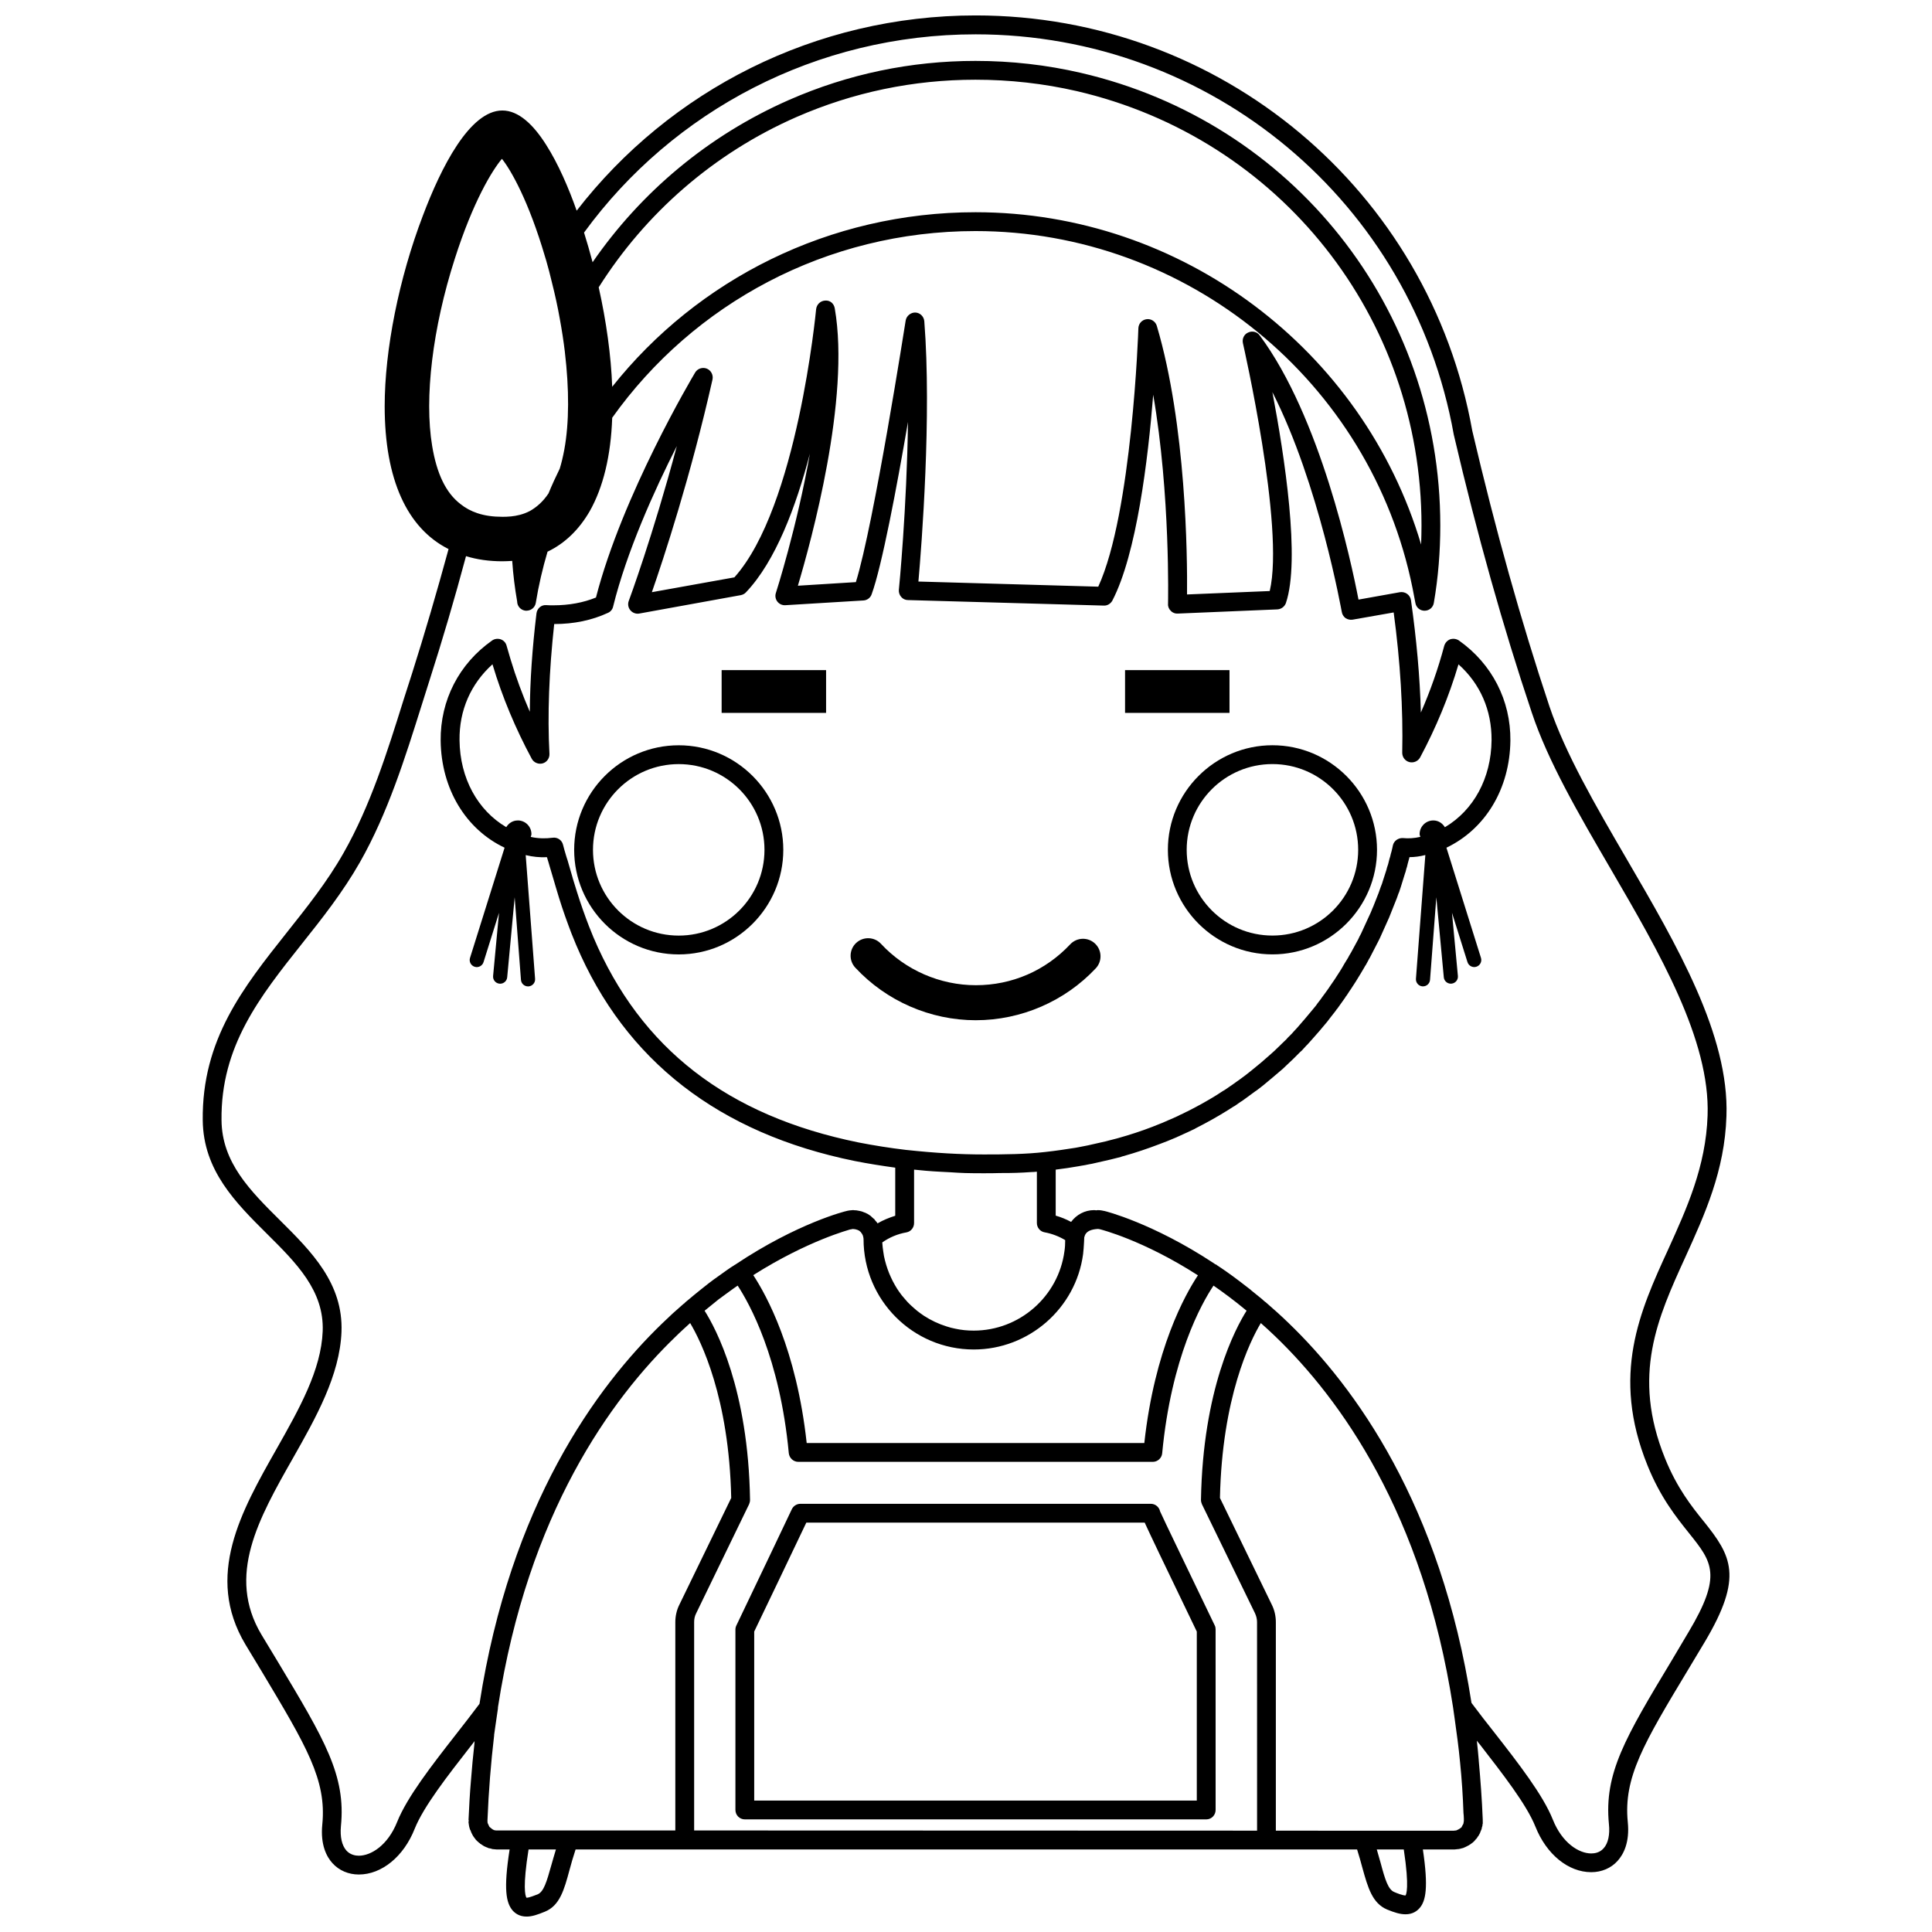 <?xml version="1.0" encoding="UTF-8"?>
<!-- Uploaded to: SVG Repo, www.svgrepo.com, Generator: SVG Repo Mixer Tools -->
<svg width="800px" height="800px" version="1.1" viewBox="144 144 512 512" xmlns="http://www.w3.org/2000/svg">
 <defs>
  <clipPath id="a">
   <path d="m197 148.09h406v503.81h-406z"/>
  </clipPath>
 </defs>
 <g clip-path="url(#a)">
  <path d="m595.53 547.21c-3.176-3.926-7.106-8.867-10.277-16.723-8.918-22.02-1.965-37.234 5.391-53.355 5.09-11.23 10.43-22.816 10.883-37.383 0.754-21.41-13.047-45.137-26.449-68.113-8.363-14.359-16.223-27.91-20.453-40.406-7.559-22.672-14.258-46.602-20.453-73.051-11.391-63.785-66.711-110.09-131.6-110.09-42.523 0-81.062 19.852-105.75 51.742-2.113-5.996-4.887-12.445-8.109-17.484-3.375-5.34-7.305-9.066-11.586-9.066-8.664 0-16.273 15.164-21.059 27.859-6.348 16.625-10.125 35.52-10.125 50.531 0 19.297 5.894 32.293 16.93 37.836-3.125 11.438-6.348 22.469-9.723 33.102l-2.168 6.75c-4.332 13.855-8.816 28.164-15.922 40.656-4.332 7.656-9.773 14.461-15.012 21.059-11.586 14.609-22.57 28.414-22.32 49.828 0.152 13.301 8.715 21.816 17.027 30.078 7.809 7.758 15.164 15.062 14.762 25.797-0.402 10.277-6.144 20.453-12.242 31.234-9.371 16.523-19.043 33.605-8.262 51.742l4.383 7.254c11.789 19.699 17.18 28.66 16.02 40.457-0.555 5.441 1.16 8.613 2.672 10.277 1.762 1.965 4.281 3.023 7.004 3.023 6.047 0 11.891-4.734 14.812-12.141 2.367-5.894 8.664-13.957 14.711-21.715 0.402-0.508 0.805-1.008 1.16-1.516-0.051 0.258-0.051 0.457-0.051 0.711-0.352 3.125-0.656 6.348-0.906 9.621-0.301 3.473-0.504 7.047-0.656 10.625h0.051v0.258c-0.051 0.102-0.051 0.195-0.051 0.301 0 0.051 0.102 0.656 0.102 0.754 0 0.102 0.102 0.453 0.102 0.551 0.051 0.105 0.051 0.203 0.102 0.309 0 0.102 0.051 0.203 0.102 0.348 0.102 0.105 0.152 0.309 0.203 0.402l0.102 0.309c0.102 0.203 0.203 0.402 0.301 0.605 0 0 0.051 0.051 0.051 0.102 0.051 0.152 0.301 0.504 0.402 0.605 0 0.051 0.102 0.152 0.152 0.25 0.102 0.105 0.203 0.152 0.203 0.25 0.051 0.055 0.102 0.105 0.152 0.203 0.102 0.105 0.203 0.152 0.203 0.203 0.152 0.152 0.352 0.309 0.453 0.402 0 0.051 0.25 0.203 0.402 0.309 0 0.051 0.051 0.102 0.051 0.102 0.051 0 0.203 0.105 0.352 0.203 0.203 0.152 0.402 0.25 0.453 0.301 0.102 0.055 0.152 0.105 0.25 0.152 0.203 0.105 0.352 0.152 0.555 0.25 0.051 0 0.555 0.203 0.605 0.258 0.051 0 0.504 0.102 0.555 0.102 0.051 0.051 0.453 0.105 0.504 0.152l0.555 0.051c0.102 0 0.504 0.051 0.555 0.051h3.426c-1.664 10.629-0.906 14.105 0.754 16.121 0.656 0.754 1.812 1.664 3.727 1.664 1.461 0 2.922-0.504 4.887-1.309 3.93-1.613 5.09-5.793 6.5-11.035 0.453-1.664 0.957-3.473 1.613-5.441h207.11c0.555 1.77 1.008 3.375 1.41 4.891 1.461 5.238 2.621 9.367 6.551 11.027 1.965 0.805 3.426 1.258 4.887 1.258 1.914 0 3.074-0.906 3.727-1.664 1.613-1.863 2.367-5.34 0.855-15.516h8.414l0.957-0.102h0.203l0.102-0.051c0.152 0 0.25-0.055 0.301-0.055l0.504-0.145h0.152s0.102-0.055 0.152-0.105c0.152-0.051 0.25-0.102 0.301-0.102 0.102-0.055 0.25-0.105 0.402-0.203 0.152-0.055 0.25-0.105 0.25-0.105 0.102-0.102 0.301-0.203 0.402-0.203l0.051-0.051c0.102-0.051 0.203-0.152 0.301-0.203 0 0 0.051 0 0.102-0.051 0.152-0.105 0.301-0.203 0.453-0.352h0.051c0.152-0.152 0.301-0.301 0.402-0.352 0.051-0.102 0.25-0.25 0.352-0.398 0.051-0.055 0.102-0.105 0.102-0.105 0.051-0.152 0.152-0.203 0.152-0.203 0.051-0.051 0.152-0.102 0.203-0.203 0.051-0.102 0.102-0.203 0.152-0.25 0.051-0.105 0.051-0.152 0.102-0.152 0.102-0.102 0.203-0.25 0.301-0.453l0.301-0.555s0.051-0.102 0.051-0.203c0-0.051 0.051-0.102 0.051-0.102 0.102-0.203 0.152-0.301 0.152-0.352 0.051-0.102 0.203-0.504 0.203-0.605v-0.102c0-0.051 0-0.105 0.051-0.152l0.102-0.348c0-0.055 0.051-0.605 0.102-0.605l-0.012-1.105c-0.203-5.289-0.605-10.531-1.059-15.617v-0.105c-0.152-1.715-0.301-3.426-0.504-5.141 0.25 0.352 0.504 0.656 0.805 1.008 6.047 7.809 12.344 15.863 14.711 21.758 2.922 7.359 8.715 12.09 14.812 12.09 2.719 0 5.238-1.059 6.953-2.973 1.562-1.715 3.273-4.887 2.719-10.328-1.16-11.789 4.18-20.758 16.02-40.41l4.383-7.305c10.332-17.363 7.008-22.855-0.246-31.926zm-289.29-300.72c-0.301-8.211-1.562-17.332-3.578-26.348 12.344-19.547 30.379-35.469 52.445-45.141 15.012-6.551 30.934-9.875 47.41-9.875 9.07 0 18.086 1.008 26.852 3.023 53.762 12.492 91.344 59.848 91.344 115.12 0 1.715-0.051 3.375-0.102 5.039-15.316-51.59-63.379-88.066-118.09-88.066-38.742 0-73.656 17.785-96.277 46.25zm-17.48-33.402c0.555 1.914 1.059 3.879 1.512 5.793 0.805 3.176 1.512 6.398 2.066 9.523 0.555 3.023 1.008 5.945 1.359 8.867v0.051c1.16 9.773 1.16 18.691-0.152 25.844-0.352 1.863-0.754 3.578-1.211 5.039-1.059 2.168-2.066 4.332-2.973 6.551-1.512 2.266-3.223 3.68-4.887 4.637-1.812 0.957-3.578 1.309-5.039 1.461-0.906 0.102-1.715 0.102-2.316 0.102-2.469 0-4.637-0.301-6.602-0.957-1.664-0.555-3.176-1.359-4.484-2.418-3.879-2.973-6.297-8.062-7.508-15.418-2.117-12.695 0.102-31.234 5.996-49.574 4.836-15.164 9.926-23.477 12.496-26.5 2.418 3.023 7.106 11.234 11.438 25.996 0.102 0.297 0.203 0.652 0.305 1.004zm-13.602 415.95h-0.152c-0.051-0.051-0.051-0.051-0.102-0.051-0.152-0.051-0.152-0.105-0.301-0.152-0.051-0.051-0.102-0.051-0.152-0.102-0.051-0.055-0.152-0.105-0.203-0.152-0.102-0.105-0.25-0.203-0.301-0.25l-0.203-0.152c0-0.051-0.102-0.152-0.152-0.25-0.051-0.152-0.152-0.402-0.203-0.453l-0.152-0.352s0-0.051-0.051-0.105v-0.051h0.051v-0.051s0-0.051-0.051-0.105v-0.348-0.105c0.301-7.609 0.906-15.164 1.762-22.414v-0.203c0.352-2.316 0.656-4.691 1.008-6.957l0.008-0.293v-0.051c7.91-51.34 29.977-81.77 47.105-98.242 1.258-1.258 2.57-2.418 3.828-3.578 2.82 4.731 10.328 19.75 10.883 46.352l-13.754 28.312c-0.707 1.41-1.059 3.027-1.059 4.586v55.219h-47.609c-0.051-0.051-0.102-0.051-0.199-0.051zm14.961 9.219c-1.258 4.484-2.016 7.055-3.629 7.758-0.707 0.25-2.215 0.906-2.973 0.906-0.352-0.551-1.008-2.973 0.555-12.797h7.254c-0.449 1.461-0.855 2.875-1.207 4.133zm37.836-9.168v-55.219c0-0.805 0.152-1.605 0.555-2.367l14.008-28.867c0.152-0.348 0.25-0.75 0.25-1.152-0.453-29.371-9.07-45.449-12.043-50.129 1.059-0.855 2.266-1.863 3.727-3.023 1.008-0.711 1.965-1.461 2.973-2.172 0.656-0.504 1.359-0.953 2.066-1.461 3.074 4.691 11.184 19.094 13.551 44.438 0.152 1.258 1.211 2.266 2.519 2.266h93.961c1.258 0 2.367-1.008 2.469-2.266 2.418-25.441 10.43-39.699 13.602-44.438 2.266 1.566 5.391 3.836 8.766 6.648-2.973 4.734-11.586 20.809-12.09 50.129 0 0.402 0.102 0.805 0.25 1.152l14.055 28.867c0.352 0.754 0.555 1.562 0.555 2.367l0.008 55.277zm74.109-127.46c14.559 0 27.055-10.883 28.969-25.293 0.102-1.008 0.203-2.016 0.25-3.18 0-0.348 0.051-0.75 0.051-1.152v-0.105c0-0.051 0-0.051 0.051-0.102 0.25-1.211 1.258-1.863 2.973-2.066 0.051 0 0.504-0.051 0.555-0.051 0.203 0 0.453 0.051 0.656 0.102 0.152 0.055 11.234 2.777 25.895 12.191-3.426 5.144-11.488 19.602-14.207 44.438h-89.477c-2.719-24.836-10.68-39.195-14.156-44.488 14.559-9.219 25.594-12.043 25.594-12.086l0.555-0.098s0.152-0.051 0.25-0.051c0.203 0.051 0.504 0.051 0.555 0.051 0.203 0.051 0.402 0.152 0.555 0.152 0.102 0.051 0.453 0.203 0.555 0.25 0.051 0.051 0.203 0.203 0.402 0.352 0.102 0.145 0.203 0.25 0.203 0.301 0.051 0 0.051 0.051 0.102 0.105 0.102 0.203 0.203 0.402 0.25 0.453l0.152 0.551c0 0.105 0 0.203 0.051 0.309-0.051 0.051 0 0.102 0 0.152 0 16.168 13.098 29.266 29.219 29.266zm-120.86-140.2c-1.316 0-2.41 0.73-3.043 1.773-0.012-0.004-0.023-0.012-0.035-0.02-7.508-4.434-12.242-12.898-12.344-23.023-0.102-7.91 2.973-14.914 8.715-20.102 0.051 0.051 0.051 0.051 0.051 0.102 2.57 8.613 6.098 16.977 10.379 24.938 0.555 1.008 1.762 1.512 2.871 1.211s1.863-1.359 1.812-2.519c-0.555-10.328-0.102-21.867 1.258-34.41 5.238 0 10.027-1.008 14.258-2.973 0.707-0.301 1.211-0.957 1.359-1.664 3.578-14.508 10.883-30.73 16.879-42.523-6.297 23.629-12.645 40.809-12.746 41.059-0.301 0.805-0.152 1.762 0.453 2.469 0.555 0.656 1.461 1.008 2.316 0.855l26.953-4.887c0.504-0.102 1.008-0.352 1.359-0.754 7.859-8.262 13.25-22.723 16.93-36.727-3.426 19.445-8.918 36.625-9.02 36.93-0.25 0.754-0.102 1.613 0.402 2.266 0.504 0.656 1.309 1.008 2.117 0.957l20.707-1.258c0.957-0.051 1.863-0.707 2.168-1.664 2.672-7.305 6.648-28.266 9.621-45.645-0.301 22.773-2.367 44.184-2.418 44.488-0.051 0.656 0.152 1.359 0.605 1.863 0.453 0.555 1.109 0.855 1.812 0.855l51.891 1.461c0.957 0.051 1.812-0.504 2.266-1.309 6.449-12.395 9.473-37.484 10.832-54.562 4.586 26.551 3.93 55.117 3.93 55.469-0.051 0.656 0.25 1.359 0.754 1.812 0.453 0.504 1.16 0.754 1.812 0.707l26.398-1.109c1.008-0.051 1.914-0.707 2.266-1.664 3.879-11.387-0.352-38.945-3.578-55.922 12.445 24.484 18.289 57.887 18.391 58.242 0.102 0.656 0.453 1.258 1.008 1.664 0.555 0.352 1.211 0.504 1.863 0.402l10.883-1.914c1.762 13.098 2.519 25.594 2.266 37.18 0 1.16 0.754 2.168 1.863 2.469 1.109 0.301 2.316-0.203 2.871-1.211 4.231-7.91 7.656-16.172 10.176-24.688 5.793 5.188 8.816 12.191 8.766 20.102-0.102 10.125-4.785 18.539-12.293 23.023-0.023 0.016-0.059 0.023-0.086 0.039-0.637-1.055-1.738-1.793-3.059-1.793-2 0-3.629 1.621-3.629 3.621 0 0.266 0.137 0.484 0.191 0.73-0.023 0.004-0.047 0.012-0.074 0.016-1.512 0.352-3.074 0.453-4.586 0.301-1.211-0.051-2.367 0.754-2.621 1.965l-0.152 0.707-0.203 0.855-0.203 0.707-0.152 0.656c0 0.051-0.203 0.656-0.203 0.656l-0.203 0.805-0.152 0.605-0.301 0.906-0.152 0.605-0.957 2.973-0.203 0.656-0.352 0.906-0.25 0.707-0.301 0.855-1.41 3.578-0.203 0.453-0.203 0.504-0.25 0.605-2.316 5.039-0.301 0.656-0.352 0.656-0.352 0.754-1.613 2.973-0.301 0.555-0.453 0.754-0.352 0.656-0.957 1.562c-0.754 1.359-1.613 2.672-2.469 3.981l-0.301 0.453-1.008 1.461-0.402 0.605-0.504 0.707-0.402 0.555-0.855 1.16-0.352 0.504-0.855 1.109-0.352 0.508-1.16 1.406c-1.16 1.41-2.367 2.828-3.777 4.438l-1.109 1.203-0.352 0.402-1.109 1.109-0.402 0.457-1.109 1.059-0.453 0.453-1.16 1.109-0.352 0.352-1.41 1.258c-1.512 1.359-3.125 2.719-4.836 4.082l-1.41 1.113-0.402 0.301-1.359 1.008-0.504 0.348-1.41 1.008-0.438 0.297-1.461 1.004-0.453 0.258-1.715 1.109c-2.418 1.512-4.988 2.922-7.656 4.281l-0.453 0.203c-0.555 0.309-1.109 0.555-1.664 0.805 0 0-0.555 0.309-0.605 0.309l-1.664 0.75-0.605 0.25-1.715 0.754-0.648 0.254-2.016 0.805c-2.871 1.109-5.945 2.117-9.02 2.973l-0.555 0.152-1.965 0.504-0.754 0.203-4.684 1.059-0.754 0.152c-0.707 0.152-1.359 0.25-2.066 0.402l-0.555 0.102c-2.57 0.402-5.188 0.805-8.012 1.113-5.188 0.605-10.68 0.656-16.273 0.656-6.297 0-12.695-0.352-20.707-1.211-4.231-0.504-8.312-1.152-12.496-1.965-34.711-7.055-57.738-24.844-70.281-54.41l-1.16-2.871c-1.109-2.871-2.168-5.844-3.223-9.219l-1.059-3.426-0.152-0.555-1.258-4.332-0.25-0.754-0.152-0.504c-0.301-0.957-0.555-1.914-0.805-2.871-0.301-1.211-1.512-2.016-2.769-1.812-1.863 0.25-3.828 0.203-5.691-0.203-0.031-0.004-0.059-0.016-0.09-0.02 0.055-0.246 0.191-0.465 0.191-0.73 0-2.016-1.625-3.637-3.625-3.637zm103.02 109.16c1.16-0.203 2.016-1.258 2.016-2.469v-14.156c1.059 0.105 2.117 0.203 3.125 0.301 1.309 0.105 2.621 0.203 3.828 0.258 0.906 0.051 1.863 0.102 2.769 0.145 1.309 0.105 2.621 0.152 3.879 0.203 1.664 0.051 3.273 0.051 4.887 0.051 1.461 0 2.871 0 4.332-0.055 1.41 0 2.82 0 4.231-0.051 1.309-0.051 2.621-0.102 3.93-0.203 0.504 0 1.059-0.051 1.562-0.102v13.598c0 1.211 0.855 2.266 2.066 2.469 1.914 0.352 3.777 1.059 5.441 2.066 0 1.008-0.051 2.016-0.203 2.973-1.613 11.992-11.941 21.008-24.031 21.008-1.664 0-3.273-0.145-4.887-0.504-0.805-0.152-1.562-0.352-2.316-0.605-2.117-0.656-4.133-1.613-5.996-2.82-0.605-0.402-1.211-0.855-1.812-1.316-0.605-0.504-1.16-1.004-1.715-1.512-0.555-0.504-1.059-1.059-1.562-1.664-0.555-0.605-1.059-1.258-1.512-1.914-0.402-0.555-0.754-1.152-1.109-1.762-0.402-0.711-0.754-1.367-1.059-2.066-0.656-1.41-1.16-2.871-1.562-4.434-0.203-0.754-0.352-1.566-0.453-2.371-0.102-0.707-0.203-1.457-0.25-2.211v-0.203c1.918-1.344 4.082-2.25 6.402-2.652zm132.25 175.73c-0.754 0-2.266-0.605-2.973-0.906-1.613-0.656-2.418-3.223-3.629-7.758-0.301-1.109-0.656-2.266-1.008-3.527h7.152c1.562 10.277 0.605 12.039 0.457 12.191zm14.812-18.039c-0.152 0.105-0.301 0.203-0.402 0.309l-0.051 0.051c-0.102 0-0.203 0.051-0.301 0.152 0 0.051-0.051 0.051-0.051 0.051-0.051 0-0.102 0-0.152 0.051-0.152 0.105-0.402 0.152-0.453 0.203h-0.051c-0.051 0-0.352 0-0.504 0.055h-23.879l-23.328-0.004v-55.277c0-1.562-0.352-3.176-1.059-4.586l-13.754-28.309c0.555-26.602 7.961-41.562 10.832-46.352 1.258 1.109 2.57 2.316 3.879 3.578 17.078 16.426 39.145 46.805 47.055 98.191 0.16 1.023 0.293 2.082 0.441 3.117 0.535 3.777 1.055 7.594 1.422 11.488 0.453 4.434 0.754 8.969 0.906 13.453 0.051 0.508 0.102 1.008 0.102 1.512v0.605c0 0.105-0.102 0.555-0.102 0.656 0 0-0.051 0.055-0.051 0.152-0.102 0.152-0.152 0.309-0.203 0.352-0.051 0.102-0.203 0.301-0.203 0.453-0.047 0.047-0.094 0.098-0.094 0.098zm60.152-51.691-4.332 7.305c-12.395 20.605-18.035 30.027-16.727 43.48 0.301 2.828-0.203 5.144-1.41 6.449-1.008 1.152-2.367 1.359-3.273 1.359-3.273 0-7.707-2.769-10.176-8.961-2.621-6.555-9.117-14.914-15.418-22.98-2.117-2.672-4.231-5.391-6.144-7.961-8.16-52.547-30.883-83.734-48.465-100.66-2.066-2.016-4.133-3.836-6.098-5.547l-0.102-0.051c-0.301-0.25-0.605-0.504-0.855-0.754-0.957-0.801-1.965-1.605-2.922-2.367-0.051-0.102-0.102-0.102-0.152-0.152-0.957-0.75-1.914-1.457-2.871-2.211-2.519-1.914-4.637-3.375-6.047-4.281-0.051-0.055-0.051-0.105-0.102-0.105-0.051-0.051-0.152-0.102-0.203-0.051l-0.504-0.352c-16.121-10.629-28.766-13.805-28.867-13.805-0.605-0.145-1.211-0.25-1.863-0.25l-0.352 0.051c-0.051 0-0.555-0.051-0.605-0.051-2.469 0-4.684 1.211-6.098 3.125-1.309-0.707-2.672-1.258-4.082-1.664v-12.191c2.066-0.25 4.082-0.555 6.098-0.906l0.555-0.105c0.754-0.102 1.461-0.25 2.168-0.402l0.805-0.145 4.887-1.113c0.051 0 0.805-0.203 0.805-0.203l2.016-0.504c0-0.051 0.605-0.203 0.605-0.203 3.223-0.906 6.398-1.965 9.672-3.223l1.965-0.754 0.605-0.25 1.812-0.754s0.605-0.301 0.656-0.301l1.762-0.805 0.555-0.25c0.605-0.309 1.211-0.555 1.812-0.855l0.453-0.258c2.769-1.406 5.492-2.918 8.16-4.578l1.664-1.059 0.453-0.258 1.512-1.059c0.051 0 0.555-0.348 0.555-0.348l3.375-2.469c0.051 0 0.453-0.309 0.453-0.309l1.562-1.203c1.715-1.41 3.375-2.828 5.141-4.332l2.922-2.769 1.613-1.613s0.453-0.453 0.504-0.453l1.059-1.152s0.402-0.457 0.453-0.457l1.309-1.461c1.309-1.461 2.57-2.922 3.981-4.637l0.957-1.258 0.402-0.504 0.906-1.16c0-0.051 0.402-0.598 0.453-0.598l2.016-2.828c0-0.051 0.402-0.656 0.453-0.656l0.754-1.16 0.352-0.504c0.906-1.359 1.762-2.719 2.57-4.082l0.957-1.613s0.352-0.656 0.402-0.656l0.605-1.109s0.352-0.707 0.402-0.707l2.316-4.484 0.402-0.805 2.215-4.938 0.25-0.555 2.066-5.188 0.301-0.855s0.203-0.605 0.25-0.605l0.25-0.754 0.203-0.605 1.109-3.578 0.203-0.605 0.203-0.805 0.152-0.453 0.203-0.855 0.152-0.555 0.25-0.906s0-0.102 0.051-0.25c1.41 0 2.82-0.203 4.18-0.555 0.012 0 0.016-0.004 0.031-0.004l-2.492 32.789c-0.074 1.031 0.695 1.934 1.727 2.012 0.047 0.004 0.098 0.004 0.141 0.004 0.973 0 1.789-0.746 1.867-1.734l1.668-21.879 1.98 21.199c0.09 0.973 0.906 1.703 1.867 1.703 0.055 0 0.117-0.004 0.18-0.012 1.031-0.102 1.789-1.008 1.688-2.039l-1.566-16.742 4.102 13.07c0.309 0.988 1.367 1.547 2.348 1.234 0.992-0.312 1.543-1.367 1.23-2.352l-9.152-29.199c0.004 0 0.016-0.004 0.02-0.004 10.277-4.938 16.777-15.566 16.93-28.363 0.102-10.68-4.887-20.355-13.652-26.551-0.707-0.453-1.512-0.555-2.316-0.301-0.754 0.301-1.309 0.906-1.562 1.715-1.613 6.047-3.68 11.941-6.195 17.684-0.25-9.473-1.16-19.445-2.621-29.773-0.102-0.656-0.453-1.258-1.008-1.664-0.555-0.402-1.258-0.555-1.914-0.453l-10.984 1.965c-1.965-10.176-10.125-48.465-26.199-70.031-0.707-0.957-1.965-1.258-3.023-0.754-1.109 0.453-1.664 1.664-1.41 2.82 0.102 0.504 11.133 48.719 7.106 65.695l-21.914 0.906c0.102-9.926-0.203-44.84-8.012-71.188-0.352-1.16-1.512-1.914-2.672-1.762-1.258 0.152-2.168 1.16-2.215 2.418 0 0.504-1.664 49.02-10.629 68.469l-47.66-1.359c0.855-9.672 3.527-43.934 1.562-68.973-0.102-1.258-1.109-2.266-2.367-2.316-1.16-0.051-2.367 0.855-2.57 2.117-0.102 0.555-8.465 54.16-13.199 69.324l-15.367 0.957c3.477-11.688 13.957-49.574 9.773-73.504-0.203-1.211-1.16-2.168-2.519-2.066-1.258 0.051-2.266 1.008-2.418 2.266-0.051 0.504-4.988 52.496-21.664 71.086l-21.867 3.93c3.074-8.816 10.328-30.832 16.07-56.375 0.25-1.211-0.402-2.418-1.512-2.871-1.16-0.453-2.469 0-3.074 1.008-0.805 1.359-19.297 32.496-26.301 59.652-3.324 1.359-7.152 2.066-11.285 2.066-0.656 0-1.309 0-1.914-0.051-1.309-0.102-2.418 0.906-2.57 2.215-1.109 9.168-1.715 17.938-1.762 26.047-1.965-4.535-3.68-9.168-5.09-13.855-0.352-1.211-0.707-2.418-1.059-3.629-0.203-0.805-0.754-1.41-1.562-1.715-0.754-0.25-1.613-0.152-2.266 0.301-8.816 6.195-13.754 15.871-13.652 26.551 0.152 12.797 6.648 23.477 16.93 28.363 0 0 0.004 0 0.012 0.004l-9.16 29.207c-0.309 0.988 0.238 2.039 1.234 2.352 0.984 0.309 2.035-0.242 2.348-1.234l4.102-13.07-1.566 16.742c-0.098 1.031 0.66 1.945 1.691 2.039 0.055 0.004 0.121 0.012 0.176 0.012 0.961 0 1.777-0.73 1.867-1.703l1.98-21.199 1.668 21.879c0.074 0.988 0.898 1.734 1.875 1.734 0.047 0 0.09 0 0.141-0.004 1.039-0.082 1.809-0.977 1.727-2.012l-2.488-32.777c1.859 0.449 3.723 0.648 5.633 0.551 0.102 0.352 0.203 0.656 0.301 1.008l0.152 0.504 0.203 0.707 1.359 4.586 0.203 0.707 0.957 3.176c1.059 3.426 2.168 6.5 3.324 9.523l1.211 2.973c13.047 30.781 37.938 50.027 73.859 57.332 3.578 0.707 7.106 1.258 10.73 1.762v12.746c-1.613 0.508-3.223 1.16-4.684 2.016-0.051-0.105-0.152-0.25-0.25-0.352-0.051-0.051-0.352-0.402-0.402-0.453-0.152-0.203-0.152-0.309-0.402-0.453l-0.504-0.453c-0.199-0.23-0.352-0.332-0.602-0.484-0.152-0.102-0.352-0.25-0.453-0.301-0.051 0-0.504-0.25-0.504-0.25-0.152-0.051-0.301-0.152-0.555-0.203-0.051-0.051-0.152-0.105-0.25-0.105-0.102-0.051-0.25-0.102-0.25-0.102-0.102 0-0.504-0.152-0.656-0.152l-0.555-0.102c-0.102-0.055-0.453-0.055-0.605-0.055-0.102 0-0.402-0.051-0.504-0.051l-0.555 0.051c-0.25 0-0.504 0.055-0.504 0.055-0.102 0-0.605 0.102-0.707 0.145-0.102 0-12.898 3.125-29.473 14.207-0.051 0-0.051 0.051-0.102 0.051-0.754 0.453-1.461 0.957-2.117 1.41-0.707 0.504-1.41 1.008-2.117 1.512-1.812 1.258-3.426 2.519-4.785 3.629-1.41 1.113-2.519 2.066-3.375 2.777l-0.555 0.453c-0.152 0.152-0.301 0.25-0.402 0.402-0.152 0.102-0.301 0.203-0.453 0.348-1.762 1.516-3.527 3.125-5.34 4.891-17.633 16.977-40.355 48.211-48.516 100.91-2.016 2.672-4.18 5.496-6.398 8.312-6.297 8.062-12.797 16.426-15.418 22.973-2.469 6.195-6.902 8.969-10.176 8.969-0.906 0-2.266-0.25-3.273-1.359-1.211-1.367-1.715-3.633-1.461-6.449 1.359-13.453-4.281-22.871-16.676-43.527l-4.383-7.254c-9.32-15.617-0.754-30.73 8.312-46.703 6.144-10.832 12.445-22.016 12.898-33.504 0.504-12.898-8.012-21.363-16.223-29.523-7.961-7.906-15.469-15.367-15.566-26.598-0.25-19.648 10.227-32.805 21.262-46.707 5.34-6.699 10.883-13.703 15.418-21.664 7.356-12.949 11.941-27.559 16.375-41.664l2.117-6.699c3.375-10.531 6.602-21.461 9.621-32.746 2.922 0.906 6.144 1.359 9.621 1.359 0.906 0 1.762-0.051 2.621-0.102 0.25 3.68 0.707 7.305 1.309 10.73 0 1.309 1.008 2.367 2.266 2.469h0.203c1.211 0 2.266-0.855 2.469-2.066 0.754-4.637 1.812-9.168 3.125-13.602h0.051c4.586-2.215 8.312-5.844 11.133-10.73 3.527-6.246 5.594-14.559 5.945-24.738 21.562-30.277 56.828-49.473 96.277-49.473 56.023 0 104.74 39.801 115.82 94.617 0.25 1.309 0.504 2.621 0.754 3.93 0.203 1.211 1.211 2.066 2.418 2.066 1.258 0 2.266-0.855 2.469-2.066 1.16-6.699 1.715-13.602 1.715-20.504 0-57.637-39.145-106.96-95.219-119.96-9.117-2.117-18.488-3.176-27.961-3.176-17.129 0-33.754 3.477-49.375 10.328-21.461 9.422-39.297 24.484-52.094 43.023-0.707-2.672-1.461-5.289-2.266-7.859 23.574-32.332 61.66-52.535 103.78-52.535 62.473 0 115.73 44.535 126.71 106.1 6.246 26.703 13 50.785 20.656 73.605 4.332 13 12.344 26.754 20.859 41.363 13 22.32 26.449 45.445 25.746 65.445-0.453 13.547-5.543 24.68-10.43 35.469-7.508 16.375-15.215 33.25-5.492 57.277 3.426 8.516 7.656 13.754 11.035 17.984 6.094 7.613 8.867 11.09-0.203 26.254z"/>
 </g>
 <path d="m323.87 396.93c15.266 0 27.711-12.445 27.711-27.711s-12.445-27.711-27.711-27.711c-15.316 0-27.711 12.445-27.711 27.711 0.004 15.266 12.398 27.711 27.711 27.711zm0-50.434c12.543 0 22.723 10.176 22.723 22.723 0 12.543-10.176 22.723-22.723 22.723-12.543 0-22.723-10.176-22.723-22.723 0.004-12.543 10.18-22.723 22.723-22.723z"/>
 <path d="m453.5 369.21c0 15.266 12.445 27.711 27.711 27.711s27.711-12.445 27.711-27.711-12.445-27.711-27.711-27.711c-15.27 0.004-27.711 12.445-27.711 27.711zm27.707-22.723c12.543 0 22.723 10.176 22.723 22.723 0 12.543-10.176 22.723-22.723 22.723-12.543 0-22.723-10.176-22.723-22.723 0.004-12.543 10.18-22.723 22.723-22.723z"/>
 <path d="m402.61 414.37c11.996 0 23.578-5.012 31.781-13.754 1.754-1.875 1.664-4.816-0.207-6.57-1.867-1.754-4.812-1.664-6.566 0.211-6.559 6.984-15.434 10.832-25.008 10.832-9.5 0-18.668-4-25.137-10.969-1.742-1.879-4.684-1.988-6.57-0.242-1.879 1.742-1.988 4.68-0.242 6.559 8.23 8.855 19.871 13.934 31.949 13.934z"/>
 <path d="m451.44 544.54c-0.25-1.16-1.258-2.016-2.469-2.016h-92.852c-1.008 0-1.914 0.605-2.316 1.512-0.402 0.906-8.969 18.844-14.66 30.738-0.152 0.301-0.25 0.707-0.25 1.059v47.805c0 1.41 1.109 2.519 2.519 2.519h122.27c1.359 0 2.469-1.109 2.469-2.519l-0.004-47.812c0-0.352-0.051-0.754-0.25-1.113-5.543-11.531-14.059-29.164-14.461-30.172zm9.723 76.629h-117.29v-44.789c2.016-4.125 11.133-23.277 13.805-28.863h89.68c1.309 2.867 4.734 10.078 13.805 28.863z"/>
 <path d="m335.24 321.59h27.68v11.332h-27.68z"/>
 <path d="m442.15 321.59h27.68v11.332h-27.68z"/>
</svg>
